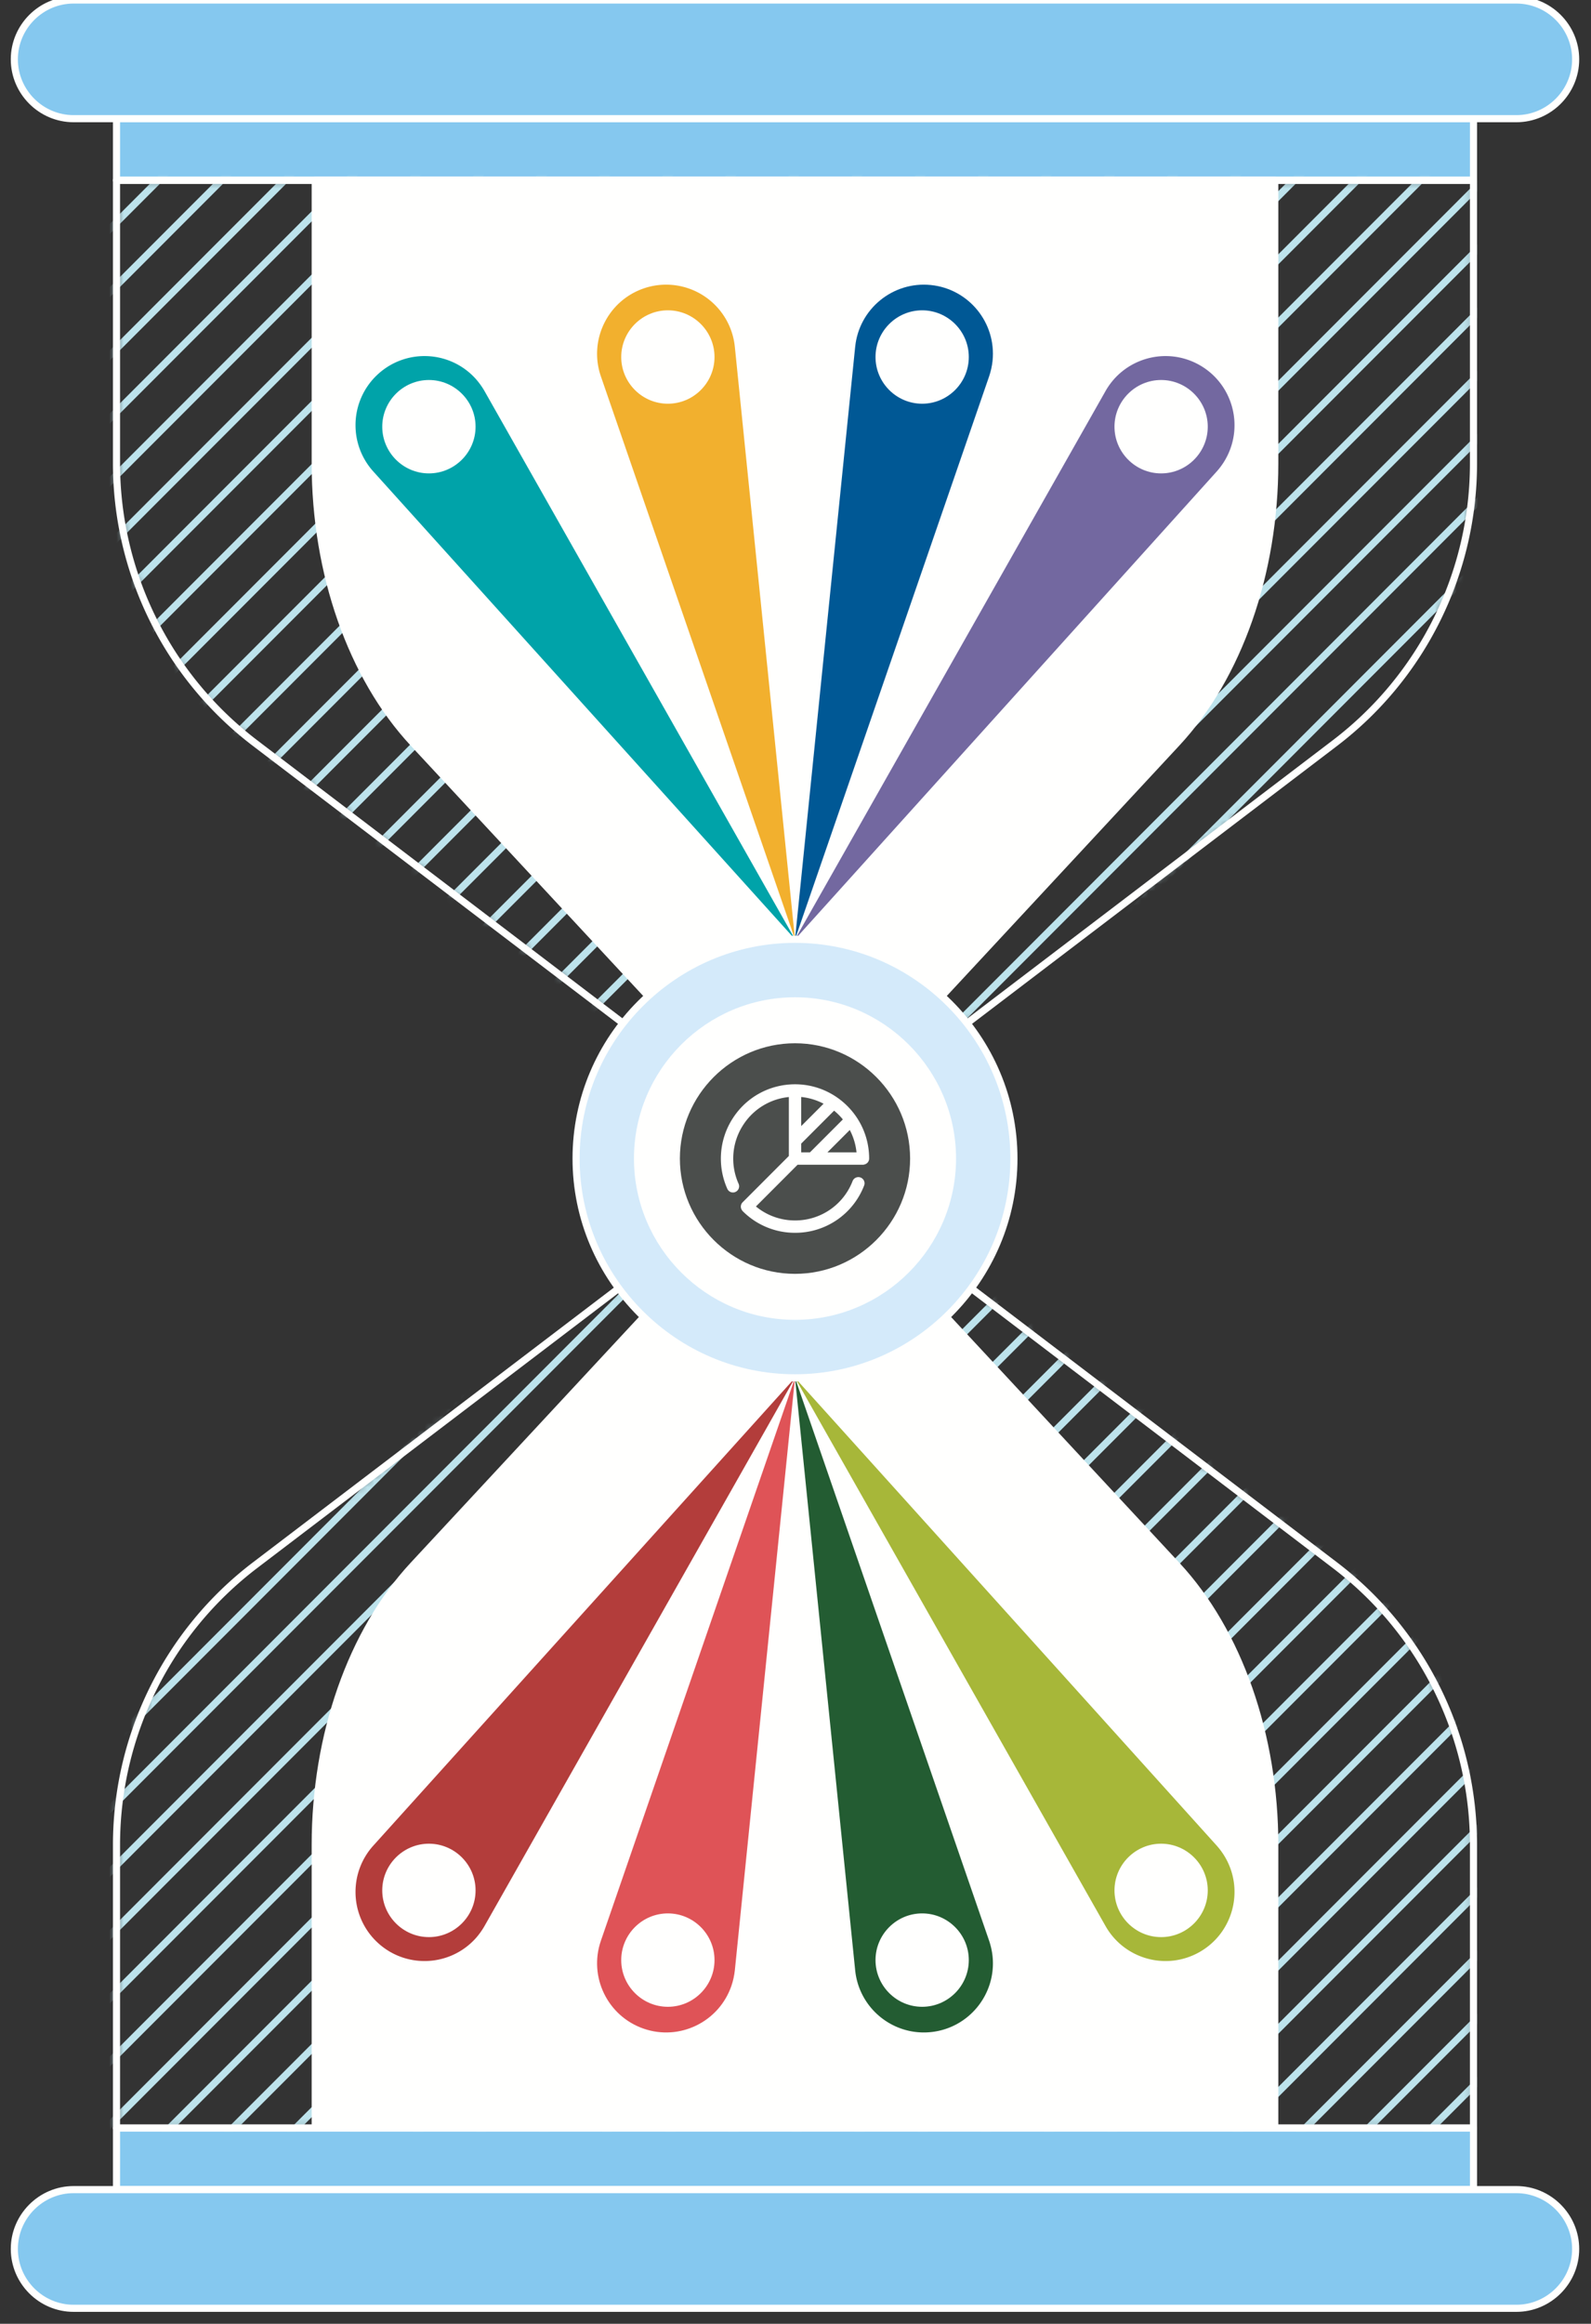 <svg width="222" height="324" viewBox="0 0 222 324" xmlns="http://www.w3.org/2000/svg" xmlns:xlink="http://www.w3.org/1999/xlink"><rect x="0" y="0" width="222" height="324" fill="#333333" stroke="none"/><defs><path d="M20.844 57.385A49.014 49.014 0 001.513 96.39v39.465h189.35V96.39c0-15.31-7.152-29.739-19.332-39.005L96.19.067 20.844 57.385" id="a"/><path d="M96.19.36H1.513v39.468a49.007 49.007 0 0019.33 39.003l75.347 57.316 75.341-57.316a49 49 0 0019.331-39.003V.361H96.19" id="c"/></defs><g fill="none" fill-rule="evenodd"><path fill="#85C8EF" d="M16.256 305.294h189.35v-8.586H16.256z"/><path stroke="#FFFFFE" stroke-width=".992" stroke-linecap="round" stroke-linejoin="round" d="M16.256 305.294h189.35v-8.586H16.256z"/><path fill="#85C8EF" d="M16.256 25.134h189.35v-8.586H16.256z"/><path stroke="#FFFFFE" stroke-width=".992" stroke-linecap="round" stroke-linejoin="round" d="M16.256 25.134h189.35v-8.586H16.256z"/><g transform="translate(14.741 160.853)"><mask id="b" fill="#fff"><use xlink:href="#a"/></mask><path d="M-350.71 196.188l391.95-392.24m-383.146 392.24l391.951-392.24m-383.147 392.24l391.949-392.24m-383.145 392.24l391.95-392.24m-383.143 392.24l391.946-392.24m-383.142 392.24l391.949-392.24m-383.145 392.24l391.949-392.24m-383.145 392.24l391.95-392.24m-383.146 392.24l391.95-392.24m-383.145 392.24l391.948-392.24m-383.144 392.24l391.949-392.24m-383.145 392.24l391.949-392.24m-383.145 392.24l391.949-392.24m-383.143 392.24l391.947-392.24m-383.142 392.24l391.946-392.24m-383.144 392.24l391.95-392.24m-383.146 392.24l391.95-392.24m-383.146 392.24l391.949-392.24m-383.143 392.24l391.947-392.24m-383.142 392.24l391.946-392.24m-383.142 392.24l391.949-392.24m-383.145 392.24l391.949-392.24m-383.145 392.24l391.949-392.24m-383.145 392.24l391.95-392.24m-383.146 392.24l391.95-392.24m-383.145 392.24l391.948-392.24m-383.144 392.24l391.949-392.24m-383.145 392.24l391.949-392.24m-383.145 392.24l391.949-392.24m-383.143 392.24l391.947-392.24m-383.142 392.24l391.949-392.24m-383.145 392.24l391.949-392.24M-68.97 196.188l391.949-392.24m-383.147 392.24l391.951-392.24m-383.145 392.24l391.95-392.24m-383.145 392.24l391.948-392.24m-383.144 392.24l391.949-392.24M-24.95 196.188L367-196.052m-383.145 392.24l391.949-392.24M-7.341 196.188l391.951-392.24M1.463 196.188l391.951-392.24M10.268 196.188l391.948-392.24M19.072 196.188l391.949-392.24M27.876 196.188l391.949-392.24M36.682 196.188l391.947-392.24M45.486 196.188l391.95-392.24M54.29 196.188l391.949-392.24M63.095 196.188l391.949-392.24M71.899 196.188l391.949-392.24M80.703 196.188l391.95-392.24M89.506 196.188l391.95-392.24M98.311 196.188l391.948-392.24m-383.144 392.24l391.949-392.24m-383.143 392.24l391.947-392.24m-383.145 392.24l391.951-392.24m-383.147 392.24l391.951-392.24m-383.147 392.24l391.951-392.24m-383.146 392.24l391.95-392.24" stroke="#BDE3EC" stroke-width=".992" mask="url(#b)"/></g><path d="M110.93 160.922l75.343 57.318a48.998 48.998 0 0119.33 39.003v39.465H16.256v-39.465c0-15.31 7.151-29.741 19.329-39.003l75.346-57.318z" stroke="#FFFFFE" stroke-width=".992" stroke-linecap="round" stroke-linejoin="round"/><g transform="translate(14.741 24.773)"><mask id="d" fill="#fff"><use xlink:href="#c"/></mask><path d="M-350.71 332.268L41.24-59.972m-383.146 392.24L50.045-59.972m-383.147 392.24L58.847-59.972m-383.145 392.24l391.95-392.24m-383.143 392.24L76.455-59.972m-383.142 392.24L85.262-59.972m-383.145 392.24L94.066-59.972m-383.145 392.24l391.95-392.24m-383.146 392.24l391.95-392.24m-383.145 392.24l391.948-392.24m-383.144 392.24l391.949-392.24m-383.145 392.24l391.949-392.24m-383.145 392.24l391.949-392.24m-383.143 392.24l391.947-392.24m-383.142 392.24l391.946-392.24m-383.144 392.24l391.95-392.24m-383.146 392.24l391.95-392.24m-383.146 392.24l391.949-392.24m-383.143 392.24l391.947-392.24m-383.142 392.24L208.52-59.972m-383.142 392.24l391.949-392.24m-383.145 392.24L226.13-59.972m-383.145 392.24l391.949-392.24m-383.145 392.24l391.95-392.24m-383.146 392.24l391.95-392.24m-383.145 392.24l391.948-392.24m-383.144 392.24l391.949-392.24m-383.145 392.24l391.949-392.24m-383.145 392.24L287.76-59.972m-383.143 392.24l391.947-392.24m-383.142 392.24L305.37-59.972m-383.145 392.24l391.949-392.24M-68.97 332.268l391.949-392.24m-383.147 392.24l391.951-392.24m-383.145 392.24l391.95-392.24m-383.145 392.24L349.39-59.972m-383.144 392.24l391.949-392.24M-24.95 332.268L367-59.972m-383.145 392.24l391.949-392.24M-7.341 332.268L384.61-59.972M1.463 332.268l391.951-392.24M10.268 332.268l391.948-392.24M19.072 332.268L411.02-59.972M27.876 332.268l391.949-392.24M36.682 332.268L428.63-59.972M45.486 332.268l391.95-392.24M54.29 332.268L446.24-59.972M63.095 332.268l391.949-392.24M71.899 332.268l391.949-392.24M80.703 332.268l391.95-392.24M89.506 332.268l391.95-392.24M98.311 332.268L490.26-59.972m-383.144 392.24l391.949-392.24m-383.143 392.24l391.947-392.24m-383.145 392.24l391.951-392.24m-383.147 392.24L525.48-59.972m-383.147 392.24l391.951-392.24m-383.146 392.24l391.95-392.24" stroke="#BDE3EC" stroke-width=".992" mask="url(#d)"/></g><path d="M110.93 160.922l75.343-57.318a49.002 49.002 0 0019.33-39.005V25.136H16.256v39.463a49.006 49.006 0 0019.329 39.005l75.346 57.318z" stroke="#FFFFFE" stroke-width=".992" stroke-linecap="round" stroke-linejoin="round"/><path d="M110.93 160.922l53.275 57.318c8.612 9.262 13.67 23.693 13.67 39.003v39.465H43.984v-39.465c0-15.31 5.058-29.741 13.67-39.003l53.276-57.318" fill="#FFFFFE"/><path d="M110.93 160.922l53.275 57.318c8.612 9.262 13.67 23.693 13.67 39.003v39.465H43.984v-39.465c0-15.31 5.058-29.741 13.67-39.003l53.276-57.318z" stroke="#FFFFFE" stroke-width=".992" stroke-linecap="round" stroke-linejoin="round"/><path d="M110.93 160.922l53.275-57.318c8.612-9.264 13.67-23.693 13.67-39.005V25.136H43.984v39.463c0 15.312 5.058 29.741 13.67 39.005l53.276 57.318" fill="#FFFFFE"/><path d="M110.93 160.922l53.275-57.318c8.612-9.264 13.67-23.693 13.67-39.005V25.136H43.984v39.463c0 15.312 5.058 29.741 13.67 39.005l53.276 57.318z" stroke="#FFFFFE" stroke-width=".992" stroke-linecap="round" stroke-linejoin="round"/><path d="M10.269 0h201.32c4.547 0 8.269 3.724 8.269 8.275 0 4.549-3.728 8.273-8.27 8.273H10.269C5.729 16.548 2 12.824 2 8.275 2 3.724 5.721 0 10.269 0" fill="#85C8EF"/><path d="M10.269 0h201.32c4.547 0 8.269 3.724 8.269 8.275 0 4.549-3.728 8.273-8.27 8.273H10.269C5.729 16.548 2 12.824 2 8.275 2 3.724 5.721 0 10.269 0z" stroke="#FFFFFE" stroke-width=".992" stroke-linecap="round" stroke-linejoin="round"/><path d="M10.269 321.842h201.32c4.547 0 8.269-3.724 8.269-8.275 0-4.549-3.728-8.273-8.27-8.273H10.269c-4.54 0-8.268 3.724-8.268 8.273 0 4.551 3.721 8.275 8.269 8.275" fill="#85C8EF"/><path d="M10.269 321.842h201.32c4.547 0 8.269-3.724 8.269-8.275 0-4.549-3.728-8.273-8.27-8.273H10.269c-4.54 0-8.268 3.724-8.268 8.273 0 4.551 3.721 8.275 8.269 8.275z" stroke="#FFFFFE" stroke-width=".992" stroke-linecap="round" stroke-linejoin="round"/><path d="M67.607 54.527l43.326 76.438-58.845-65.23a9.604 9.604 0 01-2.48-6.484 9.61 9.61 0 013.175-7.12c3.946-3.566 10.035-3.257 13.598.692.466.523.892 1.12 1.226 1.704" fill="#00A3A9"/><path d="M67.607 268.542l43.326-76.436-58.845 65.228a9.608 9.608 0 00-2.48 6.484 9.614 9.614 0 003.175 7.122c3.946 3.566 10.035 3.257 13.598-.692.466-.522.892-1.123 1.226-1.706" fill="#B33D3B"/><path d="M169.776 65.737l-58.845 65.228 43.326-76.436c2.622-4.629 8.497-6.25 13.12-3.629 4.626 2.627 6.25 8.506 3.625 13.133a10.01 10.01 0 01-1.226 1.704" fill="#7368A0"/><path d="M169.776 257.334l-58.845-65.228 43.326 76.436c2.622 4.629 8.497 6.251 13.12 3.629 4.626-2.627 6.25-8.506 3.625-13.133a10.01 10.01 0 00-1.226-1.704" fill="#A7B739"/><path d="M102.535 48.354l8.396 82.611L83.845 52.48c-1.738-5.032.93-10.521 5.962-12.262a9.634 9.634 0 0112.728 8.137" fill="#F2B02E"/><path d="M102.535 274.715l8.396-82.609-27.086 78.488c-1.738 5.03.93 10.52 5.962 12.258 5.029 1.739 10.513-.933 12.249-5.966.241-.7.403-1.462.479-2.17" fill="#DF5357"/><path d="M138.017 52.477l-27.086 78.486 8.396-82.61c.54-5.293 5.269-9.151 10.56-8.613 5.294.538 9.149 5.268 8.61 10.566-.076.74-.251 1.497-.48 2.171" fill="#005895"/><path d="M138.017 270.594l-27.086-78.486 8.396 82.61c.54 5.294 5.269 9.151 10.56 8.614 5.294-.538 9.149-5.269 8.61-10.567a10.098 10.098 0 00-.48-2.171" fill="#235C32"/><path d="M59.848 66.005c3.585 0 6.51-2.924 6.51-6.512 0-3.584-2.925-6.51-6.51-6.51s-6.51 2.926-6.51 6.51c0 3.588 2.925 6.512 6.51 6.512M59.848 270.089c3.585 0 6.51-2.925 6.51-6.51 0-3.588-2.925-6.515-6.51-6.515s-6.51 2.927-6.51 6.514c0 3.586 2.925 6.51 6.51 6.51M93.19 56.29c3.586 0 6.509-2.925 6.509-6.513 0-3.583-2.923-6.51-6.508-6.51-3.583 0-6.508 2.927-6.508 6.51 0 3.588 2.925 6.513 6.508 6.513M93.19 279.804c3.586 0 6.509-2.924 6.509-6.512 0-3.584-2.923-6.51-6.508-6.51-3.583 0-6.508 2.926-6.508 6.51 0 3.588 2.925 6.512 6.508 6.512M128.673 56.29c3.585 0 6.508-2.925 6.508-6.513 0-3.583-2.923-6.51-6.508-6.51-3.583 0-6.508 2.927-6.508 6.51 0 3.588 2.925 6.513 6.508 6.513M128.673 279.804c3.585 0 6.508-2.924 6.508-6.512 0-3.584-2.923-6.51-6.508-6.51-3.583 0-6.508 2.926-6.508 6.51 0 3.588 2.925 6.512 6.508 6.512M162.016 66.005c3.585 0 6.508-2.924 6.508-6.512 0-3.584-2.923-6.51-6.508-6.51-3.583 0-6.507 2.926-6.507 6.51 0 3.588 2.924 6.512 6.507 6.512M162.016 270.089c3.585 0 6.508-2.925 6.508-6.51 0-3.588-2.923-6.515-6.508-6.515-3.583 0-6.507 2.927-6.507 6.514 0 3.586 2.924 6.51 6.507 6.51" fill="#FFFFFE"/><path d="M110.93 192.108c16.826 0 30.549-13.733 30.549-30.572 0-16.838-13.723-30.57-30.548-30.57-16.825 0-30.548 13.732-30.548 30.57 0 16.839 13.723 30.572 30.548 30.572" fill="#D4EAFA"/><path d="M110.93 192.108c16.826 0 30.549-13.733 30.549-30.572 0-16.838-13.723-30.57-30.548-30.57-16.825 0-30.548 13.732-30.548 30.57 0 16.839 13.723 30.572 30.548 30.572z" stroke="#FFFFFE" stroke-width=".992"/><path d="M110.93 184.021c12.375 0 22.472-10.1 22.472-22.488 0-12.383-10.097-22.483-22.471-22.483-12.376 0-22.471 10.1-22.471 22.483 0 12.388 10.095 22.488 22.47 22.488" fill="#FFFFFE"/><path d="M110.93 177.61c8.848 0 16.062-7.22 16.062-16.074 0-8.854-7.214-16.075-16.061-16.075s-16.063 7.22-16.063 16.075c0 8.853 7.216 16.074 16.063 16.074" fill="#4B4E4C"/><path d="M117.607 156.08l-4.589 4.592h-1.222v-1.22l4.591-4.593c.445.365.855.773 1.22 1.22zm-2.152 4.592l3.119-3.12a8.54 8.54 0 01.939 3.12h-4.058zm-3.659-7.72c1.116.11 2.17.44 3.12.937l-3.12 3.121v-4.058zm8.621 9.445a.416.416 0 00.18-.034.845.845 0 00.68-.827c0-5.711-4.648-10.355-10.34-10.355-3.516 0-6.76 1.76-8.672 4.717a10.33 10.33 0 00-.781 9.856.86.86 0 001.14.436.864.864 0 00.435-1.14 8.597 8.597 0 01.654-8.215 8.567 8.567 0 016.359-3.877v8.219l-6.456 6.463a.848.848 0 00-.078 1.1c.007.02.028.047.048.073.013.013.017.032.03.047.007.004.013.004.02.011a10.265 10.265 0 007.297 3.017 10.29 10.29 0 009.642-6.588.863.863 0 10-1.608-.628 8.574 8.574 0 01-8.034 5.493 8.545 8.545 0 01-5.454-1.949l5.812-5.819h9.126z" fill="#FFFFFE"/></g></svg>